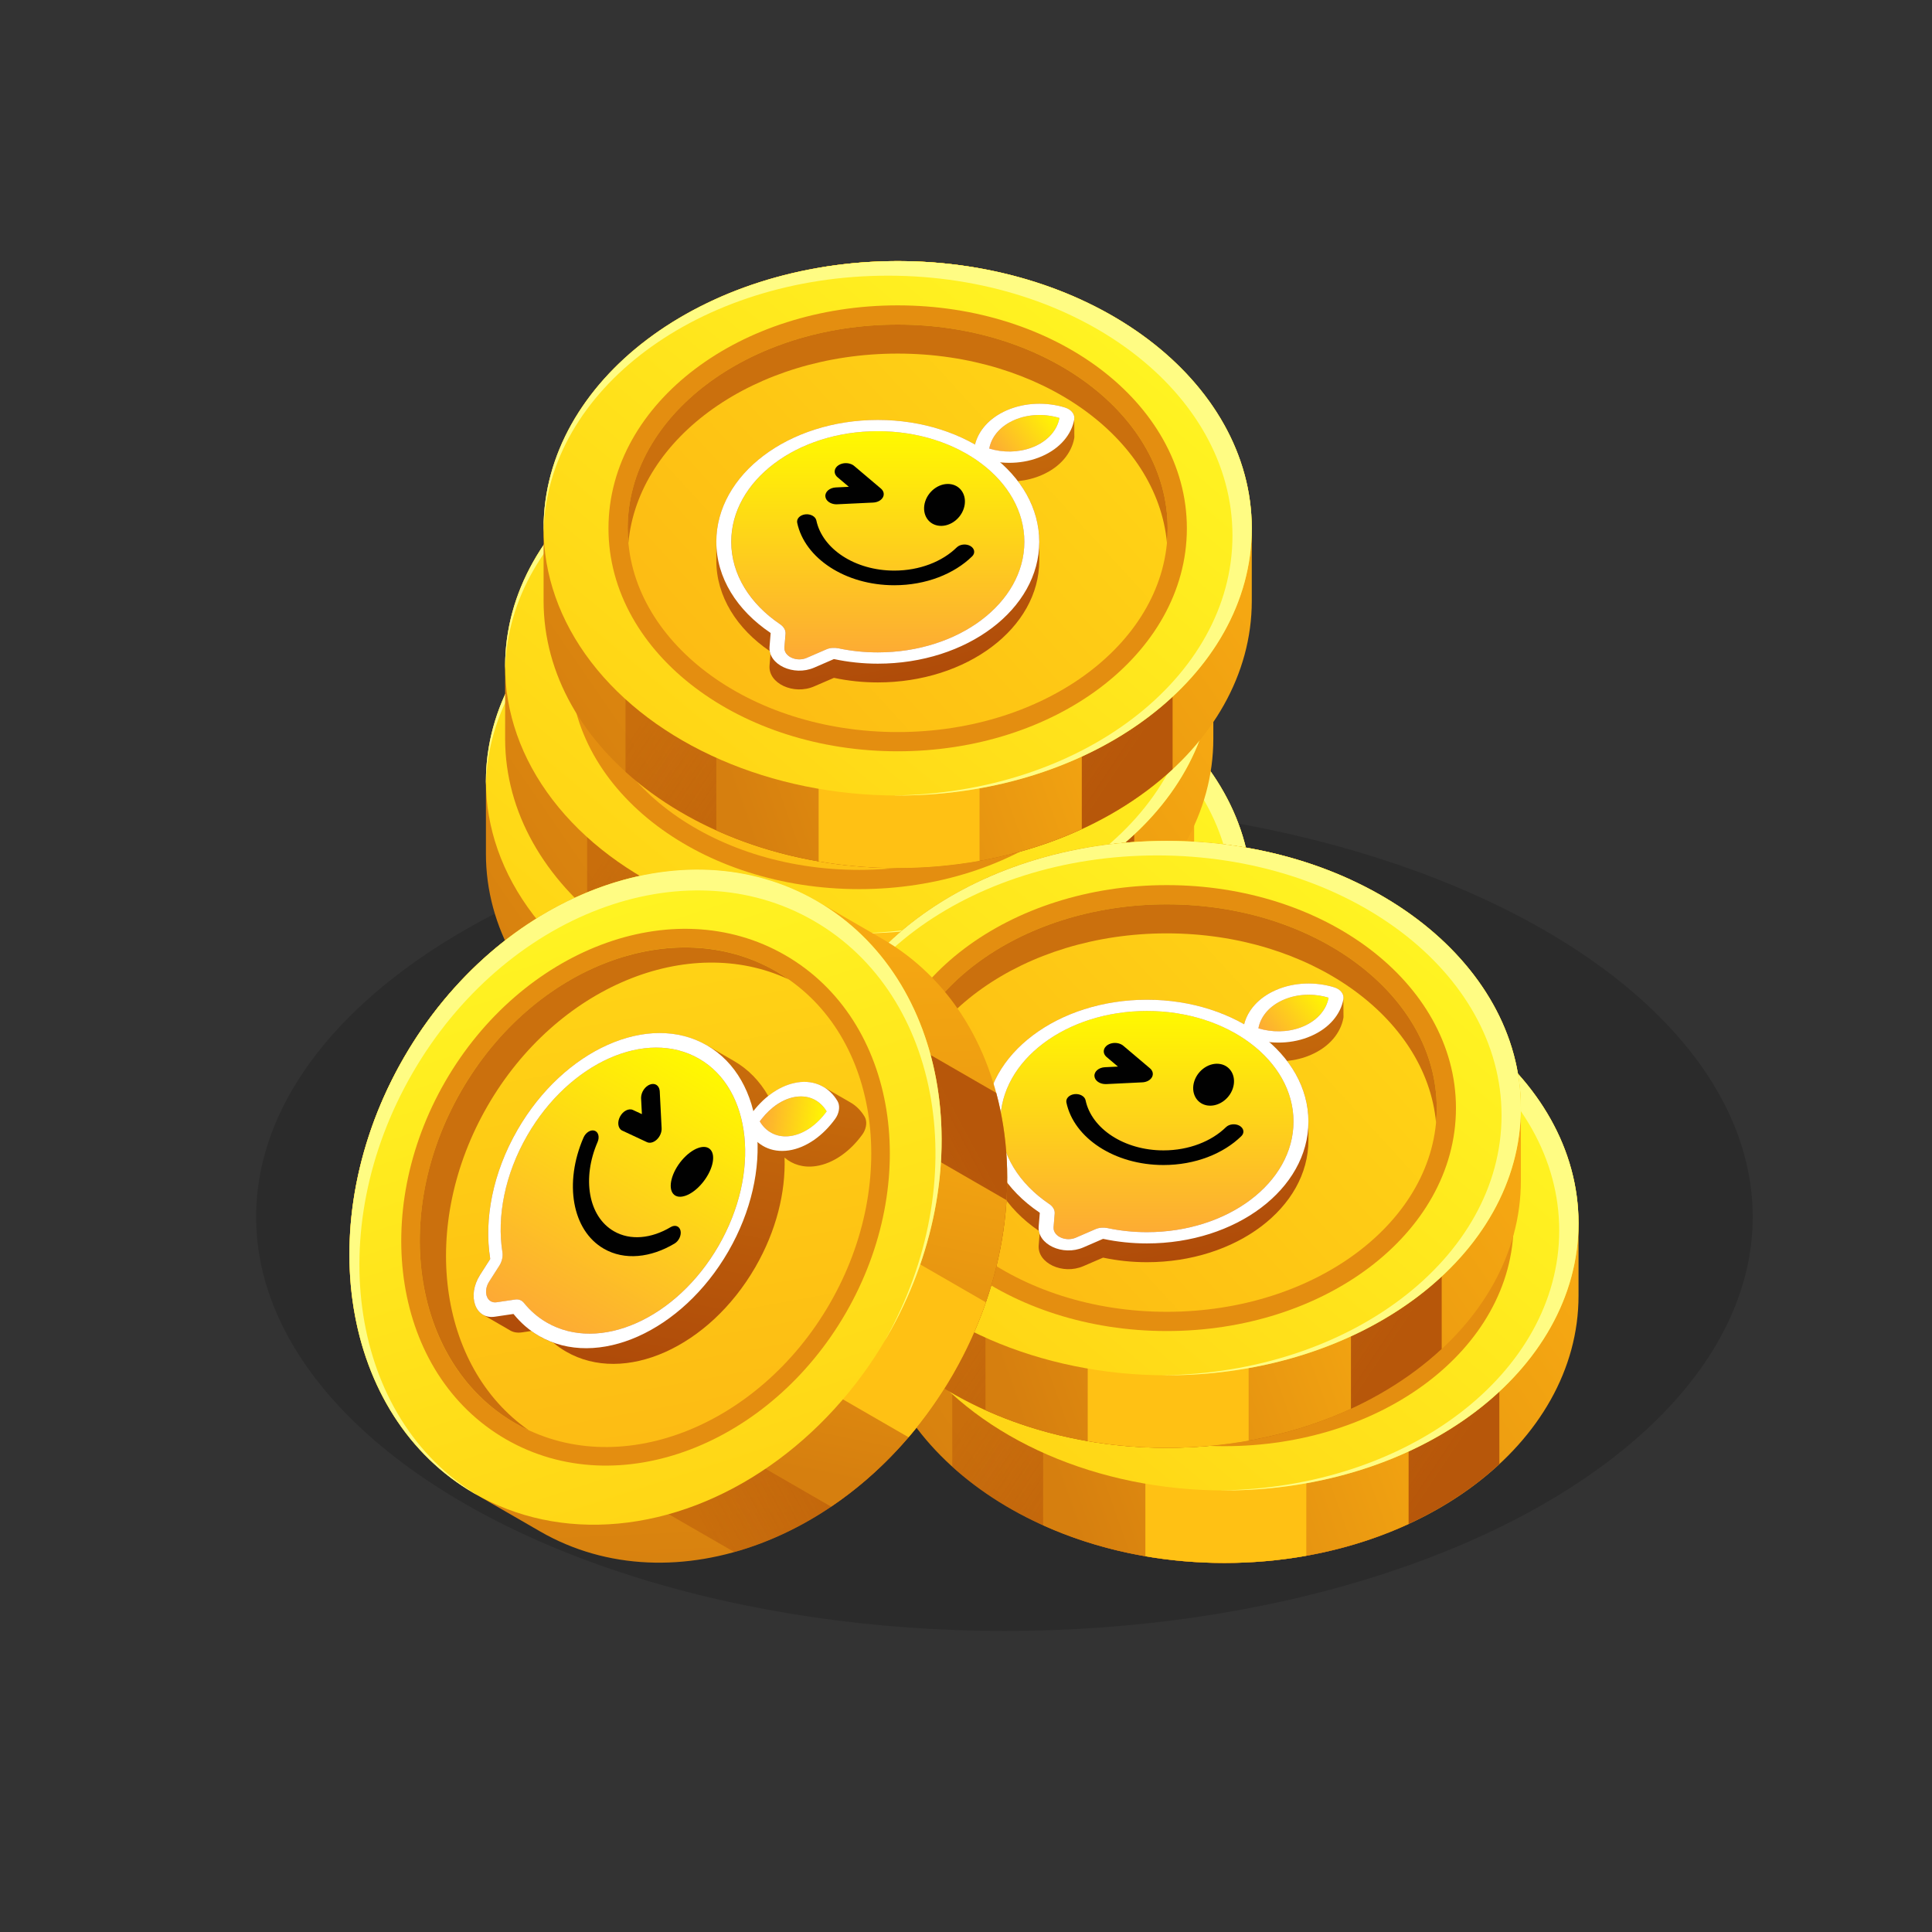 <svg width="64" height="64" viewBox="0 0 64 64" fill="none" xmlns="http://www.w3.org/2000/svg">
<rect x="0" y="0" width="64" height="64" fill="#333333" stroke="none"/>
<ellipse opacity="0.15" cx="33.273" cy="40.311" rx="24.789" ry="13.717" fill="black"/>
<path d="M18.007 29.696L18.007 32.099C18.007 36.987 23.259 40.95 29.737 40.95C36.215 40.95 41.467 36.987 41.467 32.099L41.467 29.696C41.467 24.807 36.215 20.844 29.737 20.844C23.259 20.844 18.007 24.807 18.007 29.696Z" fill="url(#paint0_linear_188_13848)"/>
<path d="M38.846 37.676C36.695 39.674 33.413 40.951 29.737 40.951C26.113 40.951 22.874 39.71 20.723 37.762L20.723 24.032C22.874 22.084 26.113 20.844 29.737 20.844C33.413 20.844 36.695 22.121 38.846 24.119L38.846 37.676Z" fill="url(#paint1_linear_188_13848)"/>
<path d="M35.836 39.66C34.058 40.479 31.97 40.951 29.735 40.951C27.54 40.951 25.486 40.495 23.729 39.703L23.729 22.092C25.486 21.3 27.54 20.844 29.735 20.844C31.97 20.844 34.058 21.316 35.836 22.134L35.836 39.66Z" fill="url(#paint2_linear_188_13848)"/>
<path d="M32.451 40.712C31.58 40.867 30.672 40.951 29.738 40.951C28.838 40.951 27.962 40.874 27.12 40.729L27.12 21.066C27.962 20.921 28.838 20.844 29.738 20.844C30.672 20.844 31.58 20.927 32.451 21.083L32.451 40.712Z" fill="url(#paint3_linear_188_13848)"/>
<ellipse cx="29.737" cy="29.696" rx="8.852" ry="11.73" transform="rotate(90 29.737 29.696)" fill="url(#paint4_linear_188_13848)"/>
<path d="M41.467 29.696C41.467 34.585 36.215 38.548 29.736 38.548C29.686 38.548 29.637 38.547 29.587 38.547C35.81 38.478 40.827 34.65 40.827 29.937C40.827 25.182 35.718 21.327 29.417 21.327C23.168 21.327 18.094 25.117 18.009 29.818C18.008 29.777 18.006 29.737 18.006 29.696C18.007 24.807 23.258 20.844 29.736 20.844C36.215 20.844 41.467 24.807 41.467 29.696Z" fill="#FFFC83"/>
<path d="M38.998 29.696C38.998 31.681 37.931 33.456 36.252 34.722C34.573 35.989 32.269 36.763 29.736 36.763C27.204 36.763 24.899 35.989 23.221 34.722C21.542 33.456 20.475 31.681 20.475 29.696C20.475 27.711 21.542 25.937 23.221 24.67C24.899 23.403 27.204 22.629 29.736 22.629C32.269 22.629 34.573 23.403 36.252 24.67C37.931 25.937 38.998 27.711 38.998 29.696Z" fill="url(#paint5_linear_188_13848)" stroke="#E48E10" stroke-width="0.637"/>
<path d="M38.68 29.696C38.68 29.857 38.672 30.018 38.657 30.176C38.331 26.673 34.461 23.908 29.736 23.908C25.011 23.908 21.143 26.673 20.816 30.176C20.801 30.018 20.793 29.857 20.793 29.696C20.793 25.969 24.797 22.947 29.736 22.947C34.675 22.947 38.68 25.968 38.68 29.696Z" fill="#CB700D"/>
<path fill-rule="evenodd" clip-rule="evenodd" d="M25.523 33.86C25.512 33.829 25.503 33.796 25.498 33.763L25.513 33.774C25.521 33.779 25.527 33.787 25.529 33.79L25.523 33.86ZM35.589 26.062C35.59 26.048 35.59 26.034 35.589 26.02V26.062Z" fill="url(#paint6_linear_188_13848)"/>
<path fill-rule="evenodd" clip-rule="evenodd" d="M35.589 26.062C35.588 26.073 35.587 26.083 35.585 26.093L35.589 26.062Z" fill="url(#paint7_linear_188_13848)"/>
<path fill-rule="evenodd" clip-rule="evenodd" d="M25.498 33.763L25.513 33.774C25.521 33.779 25.527 33.787 25.529 33.79L25.523 33.86L25.492 34.239C25.442 34.832 26.288 35.229 26.971 34.932L27.622 34.651C27.627 34.651 27.634 34.651 27.642 34.653C28.099 34.749 28.58 34.801 29.078 34.801C32.032 34.801 34.427 32.994 34.427 30.764V30.143C34.427 29.411 34.169 28.725 33.718 28.134C33.991 28.107 34.261 28.041 34.515 27.93C35.126 27.664 35.494 27.206 35.585 26.714C35.59 26.69 35.591 26.666 35.589 26.642L35.585 26.093L35.589 26.062V26.02C35.58 25.899 35.492 25.788 35.355 25.724L35.281 25.695C34.672 25.508 33.961 25.521 33.35 25.787L33.238 25.839C32.727 26.094 32.406 26.49 32.298 26.919C31.402 26.409 30.287 26.106 29.078 26.106C26.124 26.106 23.729 27.913 23.729 30.143V30.764C23.729 31.955 24.413 33.025 25.498 33.763Z" fill="url(#paint8_linear_188_13848)"/>
<path d="M29.079 26.479C31.761 26.479 33.934 28.119 33.934 30.142C33.934 32.166 31.761 33.806 29.079 33.806C28.628 33.806 28.191 33.759 27.776 33.671C27.641 33.643 27.496 33.653 27.374 33.706L26.727 33.987C26.385 34.135 25.962 33.937 25.987 33.64L26.024 33.191C26.034 33.07 25.964 32.954 25.845 32.873C24.851 32.203 24.225 31.228 24.225 30.142C24.225 28.119 26.398 26.479 29.079 26.479Z" fill="url(#paint9_linear_188_13848)"/>
<path d="M33.933 30.143C33.933 28.119 31.759 26.479 29.078 26.479C26.397 26.479 24.223 28.119 24.223 30.143C24.223 31.228 24.849 32.203 25.843 32.874C25.962 32.955 26.032 33.071 26.022 33.191L25.985 33.64L25.986 33.695C26.013 33.961 26.405 34.126 26.725 33.987L27.373 33.706C27.494 33.653 27.64 33.643 27.775 33.672C28.19 33.759 28.626 33.806 29.078 33.806C31.759 33.806 33.933 32.166 33.933 30.143ZM34.427 30.143C34.427 32.372 32.032 34.179 29.078 34.179C28.58 34.179 28.099 34.127 27.642 34.031C27.634 34.029 27.627 34.029 27.622 34.029C27.619 34.03 27.618 34.03 27.619 34.03L26.971 34.311C26.288 34.607 25.442 34.211 25.492 33.617L25.529 33.169C25.529 33.169 25.529 33.169 25.527 33.166C25.526 33.163 25.521 33.157 25.513 33.152C24.419 32.413 23.729 31.339 23.729 30.143C23.729 27.913 26.123 26.106 29.078 26.106C32.032 26.106 34.427 27.913 34.427 30.143Z" fill="white"/>
<path d="M35.096 26.041C35.025 26.428 34.737 26.781 34.269 26.985C33.8 27.189 33.251 27.201 32.771 27.054C32.843 26.667 33.13 26.314 33.599 26.11C34.067 25.906 34.616 25.894 35.096 26.041Z" fill="url(#paint10_linear_188_13848)"/>
<path d="M34.27 26.986C34.738 26.781 35.026 26.428 35.097 26.041C34.617 25.894 34.068 25.906 33.6 26.11C33.161 26.301 32.88 26.623 32.788 26.982L32.772 27.054C33.222 27.192 33.732 27.19 34.18 27.021L34.27 26.986ZM34.517 27.309C33.906 27.575 33.196 27.587 32.586 27.4C32.376 27.336 32.251 27.172 32.282 27.003C32.367 26.542 32.696 26.11 33.241 25.839L33.352 25.787C33.963 25.521 34.673 25.509 35.283 25.695L35.357 25.724C35.522 25.8 35.614 25.944 35.587 26.093C35.497 26.584 35.128 27.043 34.517 27.309Z" fill="white"/>
<path d="M27.773 27.609C27.916 27.512 28.131 27.515 28.27 27.611L28.297 27.631L29.18 28.378C29.275 28.459 29.301 28.572 29.247 28.671C29.193 28.77 29.069 28.837 28.927 28.844L27.734 28.901L27.696 28.901C27.508 28.896 27.353 28.784 27.341 28.64C27.328 28.486 27.483 28.352 27.687 28.343L28.119 28.322L27.743 28.004L27.719 27.982C27.609 27.867 27.63 27.705 27.773 27.609Z" fill="#010101"/>
<path d="M31.928 29.041C31.804 29.419 31.417 29.672 31.065 29.606C30.713 29.54 30.528 29.18 30.652 28.802C30.776 28.424 31.163 28.171 31.515 28.237C31.867 28.303 32.052 28.663 31.928 29.041Z" fill="#010101"/>
<path d="M26.677 29.235C26.853 29.214 27.017 29.304 27.045 29.437C27.242 30.378 28.323 31.098 29.626 31.098C30.469 31.098 31.219 30.796 31.697 30.328L31.952 30.476L32.207 30.624C31.612 31.207 30.677 31.582 29.626 31.583C28.002 31.583 26.657 30.686 26.41 29.512C26.383 29.38 26.502 29.256 26.677 29.235ZM31.697 30.328C31.806 30.222 32.008 30.202 32.148 30.284C32.289 30.366 32.315 30.518 32.207 30.624L31.697 30.328Z" fill="#010101"/>
<path d="M16.097 25.882L16.097 28.285C16.097 33.173 21.348 37.136 27.827 37.136C34.305 37.136 39.557 33.173 39.557 28.285L39.557 25.882C39.557 20.993 34.305 17.03 27.827 17.03C21.348 17.03 16.097 20.993 16.097 25.882Z" fill="url(#paint11_linear_188_13848)"/>
<path d="M36.935 33.862C34.785 35.86 31.503 37.137 27.826 37.137C24.203 37.137 20.964 35.896 18.813 33.948L18.813 20.218C20.964 18.27 24.203 17.03 27.826 17.03C31.503 17.03 34.785 18.307 36.935 20.305L36.935 33.862Z" fill="url(#paint12_linear_188_13848)"/>
<path d="M33.926 35.846C32.148 36.665 30.059 37.137 27.825 37.137C25.63 37.137 23.576 36.681 21.819 35.889L21.819 18.278C23.576 17.486 25.63 17.03 27.825 17.03C30.059 17.03 32.148 17.502 33.926 18.32L33.926 35.846Z" fill="url(#paint13_linear_188_13848)"/>
<path d="M30.541 36.898C29.67 37.053 28.762 37.137 27.828 37.137C26.928 37.137 26.052 37.06 25.21 36.915L25.21 17.252C26.052 17.107 26.928 17.03 27.828 17.03C28.762 17.03 29.67 17.113 30.541 17.269L30.541 36.898Z" fill="url(#paint14_linear_188_13848)"/>
<ellipse cx="27.827" cy="25.882" rx="8.852" ry="11.73" transform="rotate(90 27.827 25.882)" fill="url(#paint15_linear_188_13848)"/>
<path d="M39.557 25.882C39.557 30.771 34.304 34.734 27.826 34.734C27.776 34.734 27.727 34.733 27.677 34.733C33.9 34.664 38.917 30.836 38.917 26.123C38.917 21.368 33.808 17.513 27.507 17.513C21.258 17.513 16.183 21.303 16.099 26.004C16.098 25.963 16.096 25.923 16.096 25.882C16.096 20.993 21.348 17.03 27.826 17.03C34.304 17.03 39.557 20.993 39.557 25.882Z" fill="#FFFC83"/>
<path d="M37.088 25.883C37.088 27.868 36.021 29.642 34.342 30.909C32.663 32.176 30.358 32.95 27.826 32.95C25.294 32.95 22.989 32.176 21.311 30.909C19.632 29.642 18.564 27.868 18.564 25.883C18.564 23.897 19.632 22.123 21.311 20.856C22.989 19.59 25.294 18.815 27.826 18.815C30.358 18.815 32.663 19.59 34.342 20.856C36.021 22.123 37.088 23.897 37.088 25.883Z" fill="url(#paint16_linear_188_13848)" stroke="#E48E10" stroke-width="0.637"/>
<path d="M36.77 25.882C36.77 26.044 36.762 26.204 36.747 26.363C36.421 22.86 32.551 20.095 27.826 20.095C23.101 20.095 19.233 22.86 18.906 26.363C18.891 26.204 18.883 26.044 18.883 25.882C18.883 22.155 22.887 19.134 27.826 19.134C32.765 19.134 36.769 22.155 36.77 25.882Z" fill="#CB700D"/>
<path fill-rule="evenodd" clip-rule="evenodd" d="M23.613 30.046C23.602 30.015 23.593 29.982 23.588 29.949L23.603 29.96C23.611 29.965 23.617 29.973 23.619 29.976L23.613 30.046ZM33.679 22.249C33.68 22.234 33.68 22.22 33.679 22.206V22.249Z" fill="url(#paint17_linear_188_13848)"/>
<path fill-rule="evenodd" clip-rule="evenodd" d="M33.679 22.249C33.678 22.259 33.677 22.269 33.675 22.279L33.679 22.249Z" fill="url(#paint18_linear_188_13848)"/>
<path fill-rule="evenodd" clip-rule="evenodd" d="M23.588 29.949L23.603 29.96C23.611 29.965 23.617 29.973 23.619 29.976L23.613 30.046L23.581 30.425C23.532 31.018 24.378 31.415 25.061 31.119L25.712 30.837C25.716 30.837 25.723 30.837 25.732 30.839C26.189 30.935 26.67 30.987 27.168 30.987C30.122 30.987 32.517 29.18 32.517 26.95V26.329C32.517 25.597 32.259 24.911 31.808 24.32C32.081 24.293 32.351 24.227 32.605 24.116C33.216 23.85 33.584 23.392 33.675 22.9C33.679 22.876 33.681 22.852 33.679 22.828L33.675 22.279L33.679 22.249V22.206C33.669 22.085 33.582 21.974 33.445 21.91L33.371 21.881C32.761 21.694 32.051 21.707 31.44 21.973L31.328 22.025C30.817 22.28 30.495 22.676 30.388 23.105C29.492 22.595 28.377 22.292 27.168 22.292C24.213 22.292 21.818 24.099 21.818 26.329V26.95C21.818 28.141 22.502 29.211 23.588 29.949Z" fill="url(#paint19_linear_188_13848)"/>
<path d="M27.169 22.665C29.851 22.665 32.024 24.305 32.024 26.329C32.024 28.352 29.851 29.992 27.169 29.992C26.718 29.992 26.281 29.945 25.866 29.858C25.731 29.829 25.586 29.84 25.464 29.892L24.817 30.173C24.475 30.322 24.052 30.123 24.077 29.826L24.114 29.378C24.124 29.257 24.054 29.141 23.934 29.06C22.941 28.389 22.314 27.414 22.314 26.329C22.314 24.305 24.488 22.665 27.169 22.665Z" fill="url(#paint20_linear_188_13848)"/>
<path d="M32.023 26.329C32.023 24.305 29.849 22.665 27.168 22.665C24.486 22.665 22.313 24.305 22.313 26.329C22.313 27.414 22.939 28.389 23.933 29.06C24.052 29.141 24.122 29.257 24.112 29.378L24.075 29.826L24.076 29.881C24.103 30.147 24.495 30.312 24.815 30.173L25.463 29.892C25.584 29.839 25.73 29.829 25.865 29.858C26.279 29.945 26.716 29.992 27.168 29.992C29.849 29.992 32.023 28.352 32.023 26.329ZM32.517 26.329C32.517 28.558 30.122 30.366 27.168 30.366C26.67 30.366 26.189 30.313 25.732 30.217C25.723 30.215 25.716 30.215 25.712 30.215C25.709 30.216 25.708 30.216 25.709 30.216L25.061 30.497C24.378 30.793 23.532 30.396 23.581 29.803L23.619 29.355C23.619 29.356 23.619 29.355 23.617 29.352C23.615 29.349 23.611 29.343 23.603 29.338C22.509 28.599 21.818 27.525 21.818 26.329C21.818 24.099 24.213 22.292 27.168 22.292C30.122 22.292 32.517 24.099 32.517 26.329Z" fill="white"/>
<path d="M33.186 22.227C33.115 22.614 32.827 22.967 32.358 23.171C31.89 23.375 31.341 23.387 30.861 23.24C30.933 22.853 31.22 22.5 31.689 22.296C32.157 22.092 32.706 22.08 33.186 22.227Z" fill="url(#paint21_linear_188_13848)"/>
<path d="M32.359 23.172C32.828 22.968 33.116 22.614 33.187 22.227C32.707 22.08 32.158 22.092 31.689 22.296C31.25 22.488 30.97 22.809 30.878 23.168L30.861 23.24C31.312 23.378 31.822 23.376 32.27 23.207L32.359 23.172ZM32.607 23.495C31.995 23.761 31.286 23.773 30.676 23.586C30.466 23.522 30.341 23.358 30.372 23.189C30.457 22.728 30.786 22.297 31.331 22.025L31.442 21.973C32.053 21.707 32.763 21.695 33.373 21.881L33.447 21.91C33.611 21.986 33.704 22.13 33.677 22.279C33.586 22.77 33.218 23.229 32.607 23.495Z" fill="white"/>
<path d="M25.863 23.794C26.006 23.698 26.221 23.701 26.36 23.797L26.387 23.817L27.27 24.564C27.364 24.644 27.39 24.758 27.337 24.857C27.283 24.956 27.159 25.023 27.017 25.029L25.824 25.087L25.786 25.087C25.598 25.082 25.443 24.97 25.43 24.825C25.418 24.671 25.572 24.538 25.777 24.528L26.209 24.507L25.833 24.189L25.809 24.167C25.699 24.052 25.72 23.891 25.863 23.794Z" fill="#010101"/>
<path d="M30.018 25.227C29.894 25.605 29.507 25.858 29.155 25.792C28.802 25.726 28.618 25.366 28.742 24.988C28.866 24.61 29.252 24.357 29.605 24.423C29.957 24.489 30.142 24.849 30.018 25.227Z" fill="#010101"/>
<path d="M24.767 25.421C24.942 25.4 25.107 25.49 25.135 25.622C25.332 26.564 26.413 27.283 27.716 27.283C28.559 27.283 29.309 26.982 29.787 26.513L30.042 26.662L30.297 26.81C29.702 27.392 28.767 27.768 27.716 27.768C26.092 27.768 24.746 26.871 24.5 25.698C24.472 25.566 24.592 25.442 24.767 25.421ZM29.787 26.513C29.896 26.407 30.098 26.387 30.238 26.469C30.379 26.551 30.405 26.703 30.297 26.81L29.787 26.513Z" fill="#010101"/>
<path d="M16.733 22.067L16.733 24.47C16.733 29.359 21.985 33.322 28.463 33.322C34.942 33.322 40.193 29.359 40.193 24.47L40.193 22.067C40.193 17.179 34.942 13.216 28.463 13.216C21.985 13.216 16.733 17.179 16.733 22.067Z" fill="url(#paint22_linear_188_13848)"/>
<path d="M37.572 30.047C35.422 32.045 32.14 33.322 28.463 33.322C24.84 33.322 21.601 32.082 19.449 30.134L19.449 16.403C21.601 14.456 24.84 13.216 28.463 13.216C32.14 13.216 35.422 14.492 37.572 16.49L37.572 30.047Z" fill="url(#paint23_linear_188_13848)"/>
<path d="M34.565 32.032C32.787 32.85 30.698 33.322 28.464 33.322C26.268 33.322 24.214 32.866 22.457 32.074L22.457 14.463C24.214 13.671 26.268 13.216 28.464 13.216C30.698 13.216 32.787 13.687 34.565 14.505L34.565 32.032Z" fill="url(#paint24_linear_188_13848)"/>
<path d="M31.176 33.083C30.305 33.239 29.397 33.322 28.463 33.322C27.563 33.322 26.687 33.245 25.845 33.1L25.845 13.437C26.687 13.292 27.563 13.216 28.463 13.216C29.397 13.216 30.305 13.298 31.176 13.454L31.176 33.083Z" fill="url(#paint25_linear_188_13848)"/>
<ellipse cx="28.463" cy="22.067" rx="8.852" ry="11.73" transform="rotate(90 28.463 22.067)" fill="url(#paint26_linear_188_13848)"/>
<path d="M40.193 22.067C40.193 26.956 34.941 30.92 28.463 30.92C28.413 30.92 28.363 30.918 28.314 30.918C34.537 30.849 39.553 27.021 39.554 22.309C39.553 17.553 34.445 13.698 28.143 13.698C21.894 13.698 16.82 17.489 16.736 22.189C16.735 22.149 16.733 22.108 16.733 22.067C16.733 17.179 21.985 13.216 28.463 13.216C34.941 13.216 40.193 17.179 40.193 22.067Z" fill="#FFFC83"/>
<path d="M37.725 22.068C37.725 24.053 36.657 25.827 34.978 27.094C33.3 28.361 30.995 29.135 28.463 29.135C25.931 29.135 23.626 28.361 21.947 27.094C20.269 25.827 19.201 24.053 19.201 22.068C19.201 20.082 20.269 18.308 21.947 17.041C23.626 15.775 25.931 15.001 28.463 15.001C30.995 15.001 33.3 15.775 34.978 17.041C36.657 18.308 37.725 20.082 37.725 22.068Z" fill="url(#paint27_linear_188_13848)" stroke="#E48E10" stroke-width="0.637"/>
<path d="M37.406 22.068C37.406 22.229 37.399 22.389 37.384 22.548C37.057 19.045 33.188 16.28 28.463 16.28C23.738 16.28 19.869 19.045 19.543 22.548C19.528 22.389 19.52 22.229 19.52 22.068C19.52 18.34 23.523 15.319 28.463 15.319C33.402 15.319 37.406 18.34 37.406 22.068Z" fill="#CB700D"/>
<path fill-rule="evenodd" clip-rule="evenodd" d="M24.252 26.232C24.241 26.201 24.232 26.169 24.226 26.135L24.242 26.146C24.25 26.151 24.256 26.159 24.257 26.163L24.252 26.232ZM34.317 18.435C34.319 18.421 34.319 18.406 34.317 18.392V18.435Z" fill="url(#paint28_linear_188_13848)"/>
<path fill-rule="evenodd" clip-rule="evenodd" d="M34.317 18.435C34.317 18.445 34.315 18.455 34.313 18.465L34.317 18.435Z" fill="url(#paint29_linear_188_13848)"/>
<path fill-rule="evenodd" clip-rule="evenodd" d="M24.226 26.135L24.242 26.146C24.25 26.151 24.256 26.159 24.257 26.163L24.252 26.232L24.22 26.611C24.171 27.204 25.017 27.601 25.7 27.305L26.351 27.023C26.355 27.023 26.362 27.023 26.371 27.025C26.828 27.121 27.309 27.174 27.806 27.174C30.761 27.174 33.156 25.366 33.156 23.137V22.515C33.156 21.783 32.898 21.098 32.446 20.506C32.719 20.48 32.99 20.413 33.243 20.303C33.854 20.037 34.223 19.578 34.313 19.087C34.318 19.062 34.319 19.038 34.317 19.014L34.313 18.465L34.317 18.435V18.392C34.308 18.271 34.221 18.16 34.084 18.096L34.01 18.067C33.4 17.881 32.69 17.893 32.079 18.159L31.967 18.211C31.456 18.466 31.134 18.863 31.027 19.292C30.131 18.781 29.016 18.478 27.806 18.478C24.852 18.478 22.457 20.285 22.457 22.515V23.137C22.457 24.327 23.141 25.397 24.226 26.135Z" fill="url(#paint30_linear_188_13848)"/>
<path d="M27.806 18.851C30.487 18.851 32.661 20.491 32.661 22.515C32.661 24.538 30.487 26.178 27.806 26.178C27.355 26.178 26.918 26.131 26.503 26.044C26.368 26.015 26.223 26.026 26.101 26.078L25.453 26.359C25.112 26.508 24.689 26.309 24.713 26.012L24.75 25.564C24.761 25.443 24.691 25.327 24.571 25.246C23.577 24.575 22.951 23.6 22.951 22.515C22.951 20.491 25.125 18.851 27.806 18.851Z" fill="url(#paint31_linear_188_13848)"/>
<path d="M32.661 22.515C32.661 20.491 30.488 18.851 27.806 18.851C25.125 18.851 22.952 20.491 22.952 22.515C22.952 23.6 23.577 24.575 24.571 25.246C24.691 25.327 24.761 25.443 24.751 25.564L24.714 26.012L24.714 26.067C24.742 26.333 25.133 26.498 25.454 26.359L26.101 26.078C26.223 26.026 26.368 26.015 26.503 26.044C26.918 26.131 27.355 26.179 27.806 26.179C30.488 26.179 32.661 24.538 32.661 22.515ZM33.156 22.515C33.156 24.744 30.761 26.552 27.806 26.552C27.309 26.552 26.828 26.5 26.371 26.404C26.362 26.402 26.355 26.401 26.351 26.402C26.347 26.402 26.346 26.402 26.348 26.402L25.7 26.683C25.017 26.979 24.171 26.583 24.22 25.989L24.257 25.541C24.257 25.542 24.258 25.541 24.256 25.538C24.254 25.535 24.25 25.529 24.242 25.524C23.148 24.786 22.457 23.711 22.457 22.515C22.457 20.285 24.852 18.478 27.806 18.478C30.761 18.478 33.156 20.285 33.156 22.515Z" fill="white"/>
<path d="M33.823 18.413C33.752 18.8 33.464 19.154 32.995 19.358C32.527 19.562 31.978 19.573 31.498 19.426C31.569 19.039 31.857 18.686 32.325 18.482C32.794 18.278 33.343 18.266 33.823 18.413Z" fill="url(#paint32_linear_188_13848)"/>
<path d="M32.994 19.358C33.463 19.154 33.75 18.801 33.822 18.413C33.342 18.266 32.793 18.278 32.324 18.482C31.885 18.674 31.605 18.996 31.512 19.354L31.496 19.426C31.946 19.564 32.457 19.563 32.905 19.394L32.994 19.358ZM33.241 19.681C32.63 19.947 31.92 19.959 31.311 19.772C31.101 19.708 30.976 19.544 31.007 19.375C31.092 18.914 31.421 18.483 31.965 18.211L32.077 18.159C32.688 17.893 33.398 17.881 34.008 18.067L34.082 18.096C34.246 18.173 34.339 18.317 34.312 18.465C34.221 18.957 33.852 19.415 33.241 19.681Z" fill="white"/>
<path d="M26.499 19.981C26.643 19.884 26.858 19.887 26.996 19.983L27.023 20.003L27.907 20.75C28.001 20.83 28.027 20.944 27.973 21.043C27.919 21.142 27.795 21.209 27.654 21.216L26.461 21.273L26.423 21.273C26.235 21.268 26.079 21.156 26.067 21.012C26.054 20.857 26.209 20.724 26.413 20.714L26.846 20.694L26.47 20.376L26.446 20.354C26.335 20.239 26.356 20.077 26.499 19.981Z" fill="#010101"/>
<path d="M30.655 21.413C30.53 21.791 30.144 22.044 29.792 21.978C29.439 21.912 29.254 21.552 29.378 21.174C29.503 20.796 29.889 20.544 30.241 20.609C30.594 20.675 30.779 21.035 30.655 21.413Z" fill="#010101"/>
<path d="M25.406 21.607C25.581 21.586 25.746 21.676 25.773 21.809C25.971 22.75 27.052 23.469 28.355 23.469C29.198 23.469 29.948 23.168 30.426 22.7L30.68 22.848L30.935 22.996C30.341 23.578 29.406 23.954 28.355 23.954C26.731 23.954 25.385 23.058 25.139 21.884C25.111 21.752 25.23 21.628 25.406 21.607ZM30.426 22.7C30.534 22.594 30.736 22.574 30.877 22.655C31.018 22.737 31.044 22.89 30.935 22.996L30.426 22.7Z" fill="#010101"/>
<path d="M18.007 17.501L18.007 19.904C18.007 24.792 23.259 28.755 29.737 28.755C36.215 28.755 41.467 24.792 41.467 19.904L41.467 17.501C41.467 12.612 36.215 8.649 29.737 8.649C23.259 8.649 18.007 12.612 18.007 17.501Z" fill="url(#paint33_linear_188_13848)"/>
<path d="M38.844 25.48C36.693 27.479 33.412 28.756 29.735 28.756C26.111 28.756 22.872 27.515 20.721 25.567L20.721 11.837C22.872 9.889 26.112 8.649 29.735 8.649C33.411 8.649 36.693 9.926 38.844 11.924L38.844 25.48Z" fill="url(#paint34_linear_188_13848)"/>
<path d="M35.836 27.465C34.058 28.284 31.97 28.756 29.735 28.756C27.54 28.756 25.486 28.3 23.729 27.508L23.729 9.897C25.486 9.105 27.54 8.649 29.735 8.649C31.97 8.649 34.058 9.121 35.836 9.939L35.836 27.465Z" fill="url(#paint35_linear_188_13848)"/>
<path d="M32.449 28.517C31.578 28.672 30.67 28.756 29.736 28.756C28.836 28.756 27.96 28.679 27.118 28.534L27.118 8.871C27.96 8.726 28.836 8.649 29.736 8.649C30.67 8.649 31.578 8.732 32.449 8.888L32.449 28.517Z" fill="url(#paint36_linear_188_13848)"/>
<ellipse cx="29.737" cy="17.501" rx="8.852" ry="11.73" transform="rotate(90 29.737 17.501)" fill="url(#paint37_linear_188_13848)"/>
<path d="M41.467 17.501C41.467 22.39 36.215 26.353 29.736 26.353C29.686 26.353 29.637 26.352 29.587 26.351C35.81 26.283 40.827 22.455 40.827 17.742C40.827 12.987 35.718 9.132 29.417 9.132C23.168 9.132 18.094 12.922 18.009 17.623C18.008 17.582 18.006 17.542 18.006 17.501C18.007 12.612 23.258 8.649 29.736 8.649C36.215 8.649 41.467 12.612 41.467 17.501Z" fill="#FFFC83"/>
<path d="M38.998 17.502C38.998 19.487 37.931 21.261 36.252 22.528C34.573 23.794 32.269 24.569 29.736 24.569C27.204 24.569 24.899 23.795 23.221 22.528C21.542 21.261 20.475 19.487 20.475 17.502C20.475 15.516 21.542 13.742 23.221 12.475C24.899 11.208 27.204 10.434 29.736 10.434C32.269 10.434 34.573 11.208 36.252 12.475C37.931 13.742 38.998 15.516 38.998 17.502Z" fill="url(#paint38_linear_188_13848)" stroke="#E48E10" stroke-width="0.637"/>
<path d="M38.68 17.501C38.68 17.663 38.672 17.823 38.657 17.982C38.331 14.479 34.461 11.713 29.736 11.713C25.011 11.713 21.143 14.479 20.816 17.982C20.801 17.823 20.793 17.663 20.793 17.501C20.793 13.774 24.797 10.752 29.736 10.752C34.675 10.752 38.68 13.774 38.68 17.501Z" fill="#CB700D"/>
<path fill-rule="evenodd" clip-rule="evenodd" d="M25.523 21.665C25.512 21.634 25.503 21.601 25.498 21.568L25.513 21.578C25.521 21.584 25.527 21.592 25.529 21.595L25.523 21.665ZM35.589 13.867C35.59 13.853 35.59 13.839 35.589 13.825V13.867Z" fill="url(#paint39_linear_188_13848)"/>
<path fill-rule="evenodd" clip-rule="evenodd" d="M35.589 13.867C35.588 13.877 35.587 13.887 35.585 13.898L35.589 13.867Z" fill="url(#paint40_linear_188_13848)"/>
<path fill-rule="evenodd" clip-rule="evenodd" d="M25.498 21.568L25.513 21.578C25.521 21.584 25.527 21.592 25.529 21.595L25.523 21.665L25.492 22.044C25.442 22.637 26.288 23.034 26.971 22.737L27.622 22.456C27.627 22.456 27.634 22.456 27.642 22.458C28.099 22.554 28.58 22.606 29.078 22.606C32.032 22.606 34.427 20.799 34.427 18.569V17.948C34.427 17.216 34.169 16.53 33.718 15.939C33.991 15.912 34.261 15.846 34.515 15.735C35.126 15.469 35.494 15.011 35.585 14.519C35.59 14.495 35.591 14.47 35.589 14.447L35.585 13.898L35.589 13.867V13.825C35.58 13.704 35.492 13.593 35.355 13.529L35.281 13.5C34.672 13.313 33.961 13.326 33.35 13.592L33.238 13.644C32.727 13.899 32.406 14.295 32.298 14.724C31.402 14.214 30.287 13.911 29.078 13.911C26.124 13.911 23.729 15.718 23.729 17.948V18.569C23.729 19.76 24.413 20.83 25.498 21.568Z" fill="url(#paint41_linear_188_13848)"/>
<path d="M29.079 14.284C31.761 14.284 33.934 15.924 33.934 17.948C33.934 19.971 31.761 21.611 29.079 21.611C28.628 21.611 28.191 21.564 27.776 21.477C27.641 21.448 27.496 21.459 27.374 21.511L26.727 21.792C26.385 21.94 25.962 21.742 25.987 21.445L26.024 20.997C26.034 20.876 25.964 20.76 25.845 20.679C24.851 20.008 24.225 19.033 24.225 17.948C24.225 15.924 26.398 14.284 29.079 14.284Z" fill="url(#paint42_linear_188_13848)"/>
<path d="M33.933 17.948C33.933 15.924 31.759 14.284 29.078 14.284C26.397 14.284 24.223 15.924 24.223 17.948C24.223 19.033 24.849 20.008 25.843 20.679C25.962 20.759 26.032 20.875 26.022 20.997L25.985 21.445L25.986 21.5C26.013 21.765 26.405 21.931 26.725 21.792L27.373 21.511C27.494 21.458 27.64 21.448 27.775 21.476C28.19 21.564 28.626 21.611 29.078 21.611C31.759 21.611 33.933 19.971 33.933 17.948ZM34.427 17.948C34.427 20.177 32.032 21.985 29.078 21.985C28.58 21.985 28.099 21.932 27.642 21.836C27.634 21.834 27.627 21.834 27.622 21.834C27.619 21.835 27.618 21.835 27.619 21.835L26.971 22.116C26.288 22.412 25.442 22.015 25.492 21.422L25.529 20.974C25.529 20.974 25.529 20.974 25.527 20.971C25.526 20.968 25.521 20.962 25.513 20.957C24.419 20.218 23.729 19.144 23.729 17.948C23.729 15.718 26.123 13.911 29.078 13.911C32.032 13.911 34.427 15.718 34.427 17.948Z" fill="white"/>
<path d="M35.095 13.846C35.023 14.233 34.735 14.586 34.267 14.79C33.798 14.994 33.249 15.006 32.769 14.859C32.841 14.472 33.129 14.119 33.597 13.915C34.066 13.711 34.614 13.699 35.095 13.846Z" fill="url(#paint43_linear_188_13848)"/>
<path d="M34.268 14.79C34.736 14.586 35.024 14.233 35.095 13.846C34.615 13.699 34.066 13.711 33.598 13.915C33.159 14.106 32.878 14.428 32.786 14.787L32.77 14.859C33.22 14.997 33.73 14.995 34.178 14.826L34.268 14.79ZM34.515 15.114C33.904 15.38 33.194 15.392 32.584 15.205C32.374 15.141 32.249 14.977 32.28 14.808C32.365 14.347 32.694 13.915 33.239 13.644L33.35 13.592C33.962 13.326 34.671 13.313 35.281 13.5L35.355 13.529C35.52 13.605 35.612 13.749 35.585 13.898C35.495 14.389 35.126 14.847 34.515 15.114Z" fill="white"/>
<path d="M27.773 15.413C27.916 15.317 28.131 15.319 28.27 15.415L28.297 15.436L29.18 16.183C29.275 16.263 29.301 16.376 29.247 16.475C29.193 16.574 29.069 16.641 28.927 16.648L27.734 16.705L27.696 16.706C27.508 16.7 27.353 16.589 27.341 16.444C27.328 16.29 27.483 16.157 27.687 16.147L28.119 16.126L27.743 15.808L27.719 15.786C27.609 15.671 27.63 15.509 27.773 15.413Z" fill="#010101"/>
<path d="M31.926 16.846C31.802 17.224 31.415 17.476 31.063 17.41C30.711 17.345 30.526 16.985 30.65 16.607C30.774 16.229 31.161 15.976 31.513 16.042C31.865 16.108 32.05 16.468 31.926 16.846Z" fill="#010101"/>
<path d="M26.675 17.039C26.851 17.018 27.015 17.109 27.043 17.241C27.241 18.182 28.321 18.902 29.624 18.902C30.467 18.902 31.217 18.601 31.695 18.132L31.95 18.28L32.205 18.428C31.61 19.011 30.675 19.387 29.624 19.387C28 19.387 26.655 18.49 26.408 17.317C26.381 17.184 26.5 17.06 26.675 17.039ZM31.695 18.132C31.804 18.026 32.006 18.006 32.147 18.088C32.287 18.17 32.313 18.322 32.205 18.428L31.695 18.132Z" fill="#010101"/>
<path d="M28.831 40.521L28.831 42.923C28.831 47.812 34.083 51.775 40.561 51.775C47.039 51.775 52.291 47.812 52.291 42.923L52.291 40.521C52.291 35.632 47.039 31.669 40.561 31.669C34.083 31.669 28.831 35.632 28.831 40.521Z" fill="url(#paint44_linear_188_13848)"/>
<path d="M49.668 48.5C47.517 50.498 44.236 51.775 40.559 51.775C36.936 51.775 33.697 50.535 31.545 48.587L31.545 34.857C33.697 32.909 36.936 31.669 40.559 31.669C44.236 31.669 47.517 32.946 49.668 34.943L49.668 48.5Z" fill="url(#paint45_linear_188_13848)"/>
<path d="M46.662 50.485C44.885 51.303 42.796 51.775 40.561 51.775C38.366 51.775 36.312 51.319 34.555 50.527L34.555 32.916C36.312 32.124 38.366 31.669 40.561 31.669C42.796 31.669 44.885 32.14 46.662 32.959L46.662 50.485Z" fill="url(#paint46_linear_188_13848)"/>
<path d="M43.273 51.536C42.403 51.692 41.494 51.775 40.561 51.775C39.66 51.775 38.784 51.698 37.942 51.553L37.942 31.89C38.784 31.745 39.661 31.669 40.561 31.669C41.494 31.669 42.403 31.752 43.273 31.907L43.273 51.536Z" fill="url(#paint47_linear_188_13848)"/>
<ellipse cx="40.561" cy="40.521" rx="8.852" ry="11.73" transform="rotate(90 40.561 40.521)" fill="url(#paint48_linear_188_13848)"/>
<path d="M52.291 40.52C52.291 45.409 47.039 49.373 40.561 49.373C40.511 49.373 40.461 49.371 40.411 49.371C46.635 49.302 51.651 45.474 51.651 40.762C51.651 36.006 46.543 32.151 40.241 32.151C33.992 32.151 28.918 35.942 28.833 40.642C28.832 40.602 28.831 40.561 28.831 40.52C28.831 35.632 34.082 31.669 40.561 31.669C47.039 31.669 52.291 35.632 52.291 40.52Z" fill="#FFFC83"/>
<path d="M49.822 40.52C49.822 42.506 48.755 44.28 47.076 45.547C45.398 46.814 43.093 47.588 40.56 47.588C38.028 47.588 35.724 46.814 34.045 45.547C32.366 44.28 31.299 42.506 31.299 40.52C31.299 38.535 32.366 36.761 34.045 35.494C35.724 34.227 38.028 33.453 40.56 33.453C43.093 33.453 45.398 34.227 47.076 35.494C48.755 36.761 49.822 38.535 49.822 40.52Z" fill="url(#paint49_linear_188_13848)" stroke="#E48E10" stroke-width="0.637"/>
<path d="M49.504 40.52C49.504 40.682 49.496 40.842 49.481 41.001C49.155 37.498 45.285 34.732 40.56 34.732C35.835 34.733 31.967 37.498 31.64 41.001C31.625 40.842 31.617 40.682 31.617 40.52C31.617 36.793 35.621 33.772 40.56 33.772C45.499 33.772 49.504 36.793 49.504 40.52Z" fill="#CB700D"/>
<path fill-rule="evenodd" clip-rule="evenodd" d="M36.349 44.684C36.338 44.653 36.33 44.62 36.324 44.587L36.34 44.598C36.347 44.603 36.353 44.611 36.355 44.614L36.349 44.684ZM46.415 36.887C46.416 36.872 46.416 36.858 46.415 36.844V36.887Z" fill="url(#paint50_linear_188_13848)"/>
<path fill-rule="evenodd" clip-rule="evenodd" d="M46.415 36.887C46.414 36.897 46.413 36.907 46.411 36.917L46.415 36.887Z" fill="url(#paint51_linear_188_13848)"/>
<path fill-rule="evenodd" clip-rule="evenodd" d="M36.324 44.587L36.34 44.598C36.347 44.603 36.353 44.611 36.355 44.614L36.349 44.684L36.318 45.063C36.269 45.656 37.114 46.053 37.798 45.757L38.449 45.475C38.453 45.475 38.46 45.475 38.468 45.477C38.925 45.573 39.407 45.626 39.904 45.626C42.859 45.626 45.254 43.818 45.254 41.589V40.967C45.254 40.235 44.995 39.55 44.544 38.958C44.817 38.931 45.088 38.865 45.341 38.755C45.952 38.488 46.321 38.03 46.411 37.539C46.416 37.514 46.417 37.49 46.415 37.466L46.411 36.917L46.415 36.887V36.844C46.406 36.723 46.319 36.612 46.181 36.548L46.107 36.519C45.498 36.333 44.788 36.345 44.177 36.611L44.065 36.663C43.553 36.918 43.232 37.314 43.124 37.744C42.228 37.233 41.113 36.93 39.904 36.93C36.95 36.93 34.555 38.737 34.555 40.967V41.589C34.555 42.779 35.239 43.849 36.324 44.587Z" fill="url(#paint52_linear_188_13848)"/>
<path d="M39.904 37.303C42.585 37.303 44.759 38.944 44.759 40.967C44.759 42.99 42.585 44.631 39.904 44.631C39.452 44.631 39.015 44.583 38.601 44.496C38.465 44.468 38.32 44.478 38.199 44.531L37.551 44.812C37.209 44.96 36.786 44.761 36.811 44.465L36.848 44.016C36.858 43.895 36.789 43.779 36.669 43.698C35.675 43.027 35.049 42.052 35.049 40.967C35.049 38.944 37.222 37.303 39.904 37.303Z" fill="url(#paint53_linear_188_13848)"/>
<path d="M44.759 40.967C44.759 38.944 42.585 37.304 39.904 37.304C37.223 37.304 35.049 38.944 35.049 40.967C35.049 42.053 35.675 43.028 36.669 43.699C36.789 43.779 36.859 43.895 36.849 44.016L36.811 44.465L36.812 44.52C36.839 44.785 37.231 44.951 37.551 44.812L38.199 44.531C38.321 44.478 38.466 44.468 38.601 44.496C39.016 44.584 39.453 44.631 39.904 44.631C42.585 44.631 44.759 42.991 44.759 40.967ZM45.254 40.967C45.254 43.197 42.859 45.004 39.904 45.004C39.407 45.004 38.925 44.952 38.468 44.856C38.46 44.854 38.453 44.854 38.449 44.854C38.445 44.854 38.444 44.855 38.445 44.855L37.798 45.136C37.114 45.432 36.269 45.035 36.318 44.442L36.355 43.993C36.355 43.994 36.355 43.994 36.354 43.991C36.352 43.987 36.347 43.982 36.34 43.977C35.245 43.238 34.555 42.164 34.555 40.967C34.555 38.738 36.95 36.93 39.904 36.93C42.859 36.93 45.254 38.738 45.254 40.967Z" fill="white"/>
<path d="M45.921 36.865C45.849 37.253 45.562 37.606 45.093 37.81C44.624 38.014 44.076 38.025 43.596 37.878C43.667 37.491 43.955 37.139 44.423 36.934C44.892 36.73 45.441 36.718 45.921 36.865Z" fill="url(#paint54_linear_188_13848)"/>
<path d="M45.094 37.81C45.562 37.606 45.85 37.253 45.921 36.865C45.441 36.718 44.892 36.73 44.424 36.935C43.985 37.126 43.704 37.448 43.612 37.806L43.596 37.879C44.046 38.016 44.557 38.015 45.005 37.846L45.094 37.81ZM45.341 38.133C44.73 38.4 44.02 38.411 43.41 38.224C43.201 38.16 43.075 37.996 43.106 37.827C43.191 37.366 43.52 36.935 44.065 36.663L44.177 36.611C44.788 36.345 45.498 36.333 46.107 36.52L46.182 36.548C46.346 36.625 46.439 36.769 46.411 36.917C46.321 37.409 45.952 37.867 45.341 38.133Z" fill="white"/>
<path d="M38.597 38.433C38.74 38.337 38.955 38.34 39.094 38.435L39.121 38.456L40.004 39.203C40.099 39.283 40.125 39.397 40.071 39.496C40.017 39.595 39.893 39.662 39.751 39.668L38.558 39.726L38.52 39.726C38.333 39.721 38.177 39.609 38.165 39.464C38.152 39.31 38.307 39.177 38.511 39.167L38.943 39.146L38.568 38.828L38.543 38.806C38.433 38.691 38.454 38.53 38.597 38.433Z" fill="#010101"/>
<path d="M42.75 39.866C42.626 40.243 42.24 40.496 41.887 40.431C41.535 40.364 41.35 40.005 41.474 39.627C41.599 39.249 41.985 38.996 42.337 39.062C42.69 39.128 42.874 39.488 42.75 39.866Z" fill="#010101"/>
<path d="M37.504 40.06C37.679 40.039 37.843 40.129 37.871 40.261C38.069 41.202 39.15 41.922 40.452 41.922C41.295 41.922 42.045 41.621 42.524 41.152L42.778 41.301L43.033 41.449C42.438 42.031 41.503 42.407 40.452 42.407C38.828 42.407 37.483 41.51 37.236 40.337C37.209 40.205 37.328 40.081 37.504 40.06ZM42.524 41.152C42.632 41.046 42.834 41.026 42.975 41.108C43.115 41.19 43.141 41.342 43.033 41.449L42.524 41.152Z" fill="#010101"/>
<path d="M26.921 36.707L26.921 39.109C26.921 43.998 32.173 47.961 38.651 47.961C45.129 47.961 50.381 43.998 50.381 39.109L50.381 36.707C50.381 31.818 45.129 27.855 38.651 27.855C32.173 27.855 26.921 31.818 26.921 36.707Z" fill="url(#paint55_linear_188_13848)"/>
<path d="M47.758 44.686C45.607 46.684 42.326 47.961 38.649 47.961C35.026 47.961 31.787 46.721 29.635 44.773L29.635 31.043C31.787 29.095 35.026 27.855 38.649 27.855C42.326 27.855 45.607 29.131 47.758 31.129L47.758 44.686Z" fill="url(#paint56_linear_188_13848)"/>
<path d="M44.752 46.671C42.974 47.489 40.886 47.961 38.651 47.961C36.456 47.961 34.402 47.505 32.645 46.713L32.645 29.102C34.402 28.31 36.456 27.855 38.651 27.855C40.886 27.855 42.974 28.326 44.752 29.145L44.752 46.671Z" fill="url(#paint57_linear_188_13848)"/>
<path d="M41.363 47.722C40.492 47.878 39.584 47.961 38.651 47.961C37.75 47.961 36.874 47.884 36.032 47.739L36.032 28.076C36.874 27.931 37.75 27.855 38.651 27.855C39.584 27.855 40.492 27.938 41.363 28.093L41.363 47.722Z" fill="url(#paint58_linear_188_13848)"/>
<ellipse cx="38.651" cy="36.707" rx="8.852" ry="11.73" transform="rotate(90 38.651 36.707)" fill="url(#paint59_linear_188_13848)"/>
<path d="M50.381 36.706C50.381 41.595 45.129 45.559 38.65 45.559C38.601 45.559 38.551 45.557 38.501 45.557C44.724 45.488 49.741 41.66 49.741 36.948C49.741 32.192 44.633 28.337 38.331 28.337C32.082 28.337 27.008 32.128 26.923 36.828C26.922 36.788 26.921 36.747 26.921 36.706C26.921 31.818 32.172 27.855 38.65 27.855C45.129 27.855 50.381 31.818 50.381 36.706Z" fill="#FFFC83"/>
<path d="M47.912 36.706C47.912 38.692 46.845 40.466 45.166 41.733C43.487 43 41.183 43.774 38.65 43.774C36.118 43.774 33.813 43 32.135 41.733C30.456 40.466 29.389 38.692 29.389 36.706C29.389 34.721 30.456 32.947 32.135 31.68C33.813 30.413 36.118 29.639 38.65 29.639C41.183 29.639 43.487 30.413 45.166 31.68C46.845 32.947 47.912 34.721 47.912 36.706Z" fill="url(#paint60_linear_188_13848)" stroke="#E48E10" stroke-width="0.637"/>
<path d="M47.594 36.706C47.594 36.868 47.586 37.028 47.571 37.187C47.245 33.684 43.375 30.919 38.65 30.919C33.925 30.919 30.057 33.684 29.73 37.187C29.715 37.028 29.707 36.868 29.707 36.706C29.707 32.979 33.711 29.958 38.65 29.957C43.589 29.957 47.594 32.979 47.594 36.706Z" fill="#CB700D"/>
<path fill-rule="evenodd" clip-rule="evenodd" d="M34.439 40.871C34.428 40.839 34.419 40.807 34.414 40.774L34.429 40.784C34.437 40.79 34.443 40.798 34.445 40.801L34.439 40.871ZM44.505 33.073C44.506 33.059 44.506 33.045 44.505 33.031V33.073Z" fill="url(#paint61_linear_188_13848)"/>
<path fill-rule="evenodd" clip-rule="evenodd" d="M44.505 33.073C44.504 33.083 44.503 33.093 44.501 33.103L44.505 33.073Z" fill="url(#paint62_linear_188_13848)"/>
<path fill-rule="evenodd" clip-rule="evenodd" d="M34.414 40.774L34.429 40.784C34.437 40.79 34.443 40.798 34.445 40.801L34.439 40.871L34.408 41.249C34.358 41.843 35.204 42.239 35.887 41.943L36.538 41.662C36.542 41.662 36.55 41.662 36.558 41.664C37.015 41.76 37.496 41.812 37.994 41.812C40.948 41.812 43.343 40.005 43.343 37.775V37.153C43.343 36.422 43.085 35.736 42.634 35.145C42.907 35.118 43.177 35.052 43.431 34.941C44.042 34.675 44.41 34.217 44.501 33.725C44.505 33.701 44.507 33.676 44.505 33.652L44.501 33.103L44.505 33.073V33.031C44.496 32.91 44.408 32.798 44.271 32.734L44.197 32.706C43.587 32.519 42.877 32.532 42.267 32.798L42.154 32.85C41.643 33.105 41.322 33.501 41.214 33.93C40.318 33.42 39.203 33.117 37.994 33.117C35.04 33.117 32.645 34.924 32.645 37.153V37.775C32.645 38.966 33.329 40.035 34.414 40.774Z" fill="url(#paint63_linear_188_13848)"/>
<path d="M37.994 33.489C40.675 33.489 42.849 35.13 42.849 37.153C42.849 39.176 40.675 40.817 37.994 40.817C37.542 40.817 37.105 40.769 36.691 40.682C36.555 40.654 36.41 40.664 36.288 40.717L35.641 40.998C35.299 41.146 34.876 40.947 34.901 40.651L34.938 40.202C34.948 40.081 34.878 39.965 34.759 39.884C33.765 39.213 33.139 38.239 33.139 37.153C33.139 35.13 35.312 33.489 37.994 33.489Z" fill="url(#paint64_linear_188_13848)"/>
<path d="M42.849 37.153C42.849 35.13 40.675 33.49 37.994 33.49C35.313 33.49 33.139 35.13 33.139 37.153C33.139 38.239 33.765 39.214 34.759 39.885C34.879 39.965 34.948 40.081 34.938 40.202L34.901 40.651L34.902 40.706C34.929 40.971 35.321 41.137 35.641 40.998L36.289 40.717C36.41 40.664 36.556 40.654 36.691 40.682C37.106 40.77 37.542 40.817 37.994 40.817C40.675 40.817 42.849 39.177 42.849 37.153ZM43.343 37.153C43.343 39.383 40.948 41.19 37.994 41.19C37.496 41.19 37.015 41.138 36.558 41.042C36.55 41.04 36.542 41.04 36.538 41.04C36.535 41.04 36.534 41.041 36.535 41.041L35.887 41.322C35.204 41.618 34.358 41.221 34.408 40.628L34.445 40.179C34.445 40.18 34.445 40.18 34.444 40.177C34.441 40.173 34.437 40.168 34.429 40.163C33.335 39.424 32.645 38.35 32.645 37.153C32.645 34.924 35.04 33.117 37.994 33.117C40.948 33.117 43.343 34.924 43.343 37.153Z" fill="white"/>
<path d="M44.011 33.052C43.939 33.439 43.651 33.792 43.183 33.996C42.714 34.2 42.166 34.212 41.685 34.065C41.757 33.678 42.044 33.325 42.513 33.121C42.981 32.916 43.531 32.905 44.011 33.052Z" fill="url(#paint65_linear_188_13848)"/>
<path d="M43.184 33.996C43.652 33.792 43.94 33.439 44.011 33.051C43.531 32.904 42.982 32.916 42.514 33.121C42.075 33.312 41.794 33.634 41.702 33.992L41.686 34.065C42.136 34.202 42.646 34.201 43.094 34.032L43.184 33.996ZM43.431 34.319C42.82 34.586 42.11 34.597 41.5 34.41C41.291 34.346 41.165 34.182 41.196 34.013C41.281 33.552 41.61 33.121 42.155 32.849L42.267 32.797C42.877 32.531 43.587 32.519 44.197 32.706L44.272 32.734C44.436 32.811 44.528 32.955 44.501 33.103C44.411 33.595 44.042 34.053 43.431 34.319Z" fill="white"/>
<path d="M36.687 34.619C36.83 34.523 37.045 34.526 37.184 34.621L37.211 34.642L38.094 35.389C38.189 35.469 38.215 35.583 38.161 35.682C38.107 35.781 37.983 35.848 37.841 35.854L36.648 35.912L36.61 35.912C36.422 35.907 36.267 35.795 36.255 35.65C36.242 35.496 36.397 35.363 36.601 35.353L37.033 35.332L36.657 35.014L36.633 34.992C36.523 34.877 36.544 34.716 36.687 34.619Z" fill="#010101"/>
<path d="M40.84 36.052C40.716 36.43 40.33 36.682 39.977 36.617C39.625 36.55 39.44 36.191 39.564 35.813C39.688 35.435 40.075 35.182 40.427 35.248C40.779 35.314 40.964 35.674 40.84 36.052Z" fill="#010101"/>
<path d="M35.593 36.245C35.769 36.224 35.933 36.315 35.961 36.447C36.158 37.388 37.239 38.108 38.542 38.108C39.385 38.108 40.135 37.806 40.613 37.338L40.868 37.486L41.123 37.634C40.528 38.217 39.593 38.593 38.542 38.593C36.918 38.593 35.573 37.696 35.326 36.523C35.298 36.391 35.418 36.266 35.593 36.245ZM40.613 37.338C40.722 37.232 40.924 37.212 41.065 37.294C41.205 37.376 41.231 37.528 41.123 37.634L40.613 37.338Z" fill="#010101"/>
<path d="M15.717 49.475L17.889 50.729C22.311 53.282 28.432 50.957 31.562 45.536C34.692 40.115 33.645 33.651 29.223 31.098L27.051 29.844C22.629 27.291 16.508 29.616 13.378 35.037C10.248 40.458 11.295 46.922 15.717 49.475Z" fill="url(#paint66_linear_188_13848)"/>
<path d="M33.002 36.204C33.769 39.047 33.339 42.459 31.563 45.536C29.812 48.568 27.126 50.631 24.325 51.414L11.907 44.245C11.185 41.427 11.628 38.069 13.379 35.038C15.155 31.961 17.895 29.882 20.741 29.125L33.002 36.204Z" fill="url(#paint67_linear_188_13848)"/>
<path d="M33.343 39.757C33.225 41.672 32.642 43.666 31.563 45.536C30.502 47.373 29.098 48.854 27.532 49.91L11.605 40.715C11.738 38.831 12.318 36.874 13.379 35.037C14.458 33.167 15.894 31.666 17.493 30.606L33.343 39.757Z" fill="url(#paint68_linear_188_13848)"/>
<path d="M32.658 43.141C32.378 43.951 32.014 44.754 31.563 45.536C31.128 46.289 30.635 46.982 30.097 47.611L12.314 37.344C12.59 36.564 12.944 35.79 13.379 35.037C13.83 34.256 14.344 33.539 14.905 32.892L32.658 43.141Z" fill="url(#paint69_linear_188_13848)"/>
<ellipse cx="21.384" cy="39.659" rx="9.244" ry="11.334" transform="rotate(30 21.384 39.659)" fill="url(#paint70_linear_188_13848)"/>
<path d="M27.05 29.843C31.472 32.396 32.519 38.86 29.389 44.281C29.365 44.323 29.34 44.364 29.316 44.405C32.26 39.162 31.222 32.965 26.959 30.505C22.659 28.021 16.704 30.283 13.66 35.556C10.641 40.785 11.618 47.011 15.828 49.536C15.791 49.515 15.753 49.496 15.716 49.474C11.295 46.922 10.248 40.458 13.378 35.037C16.508 29.616 22.629 27.291 27.05 29.843Z" fill="#FFFC83"/>
<path d="M25.859 31.909C29.425 33.968 30.195 39.111 27.754 43.337C25.314 47.564 20.476 49.468 16.91 47.409C13.344 45.35 12.574 40.209 15.014 35.982C17.455 31.755 22.293 29.85 25.859 31.909Z" fill="url(#paint71_linear_188_13848)" stroke="#E48E10" stroke-width="0.615"/>
<path d="M25.705 32.175C25.851 32.26 25.992 32.35 26.129 32.445C22.803 30.889 18.433 32.683 16.15 36.637C13.867 40.591 14.499 45.272 17.509 47.374C17.359 47.304 17.21 47.227 17.064 47.142C13.693 45.196 12.895 40.268 15.281 36.135C17.667 32.002 22.334 30.229 25.705 32.175Z" fill="#CB700D"/>
<path fill-rule="evenodd" clip-rule="evenodd" d="M16.029 43.569C16.009 43.559 15.991 43.548 15.973 43.537L16.029 43.569ZM27.293 36.013C27.282 36.007 27.272 36 27.261 35.994L27.293 36.013Z" fill="url(#paint72_linear_188_13848)"/>
<path fill-rule="evenodd" clip-rule="evenodd" d="M28.642 36.992C28.52 36.786 28.355 36.622 28.158 36.512L27.293 36.013L27.261 35.994C27.024 35.862 26.739 35.809 26.422 35.856L26.313 35.876C26.01 35.942 25.716 36.094 25.45 36.306C25.174 35.822 24.793 35.423 24.311 35.145L23.414 34.627C21.486 33.514 18.679 34.767 17.144 37.426C16.32 38.852 16.031 40.394 16.236 41.687C16.238 41.696 16.236 41.708 16.235 41.713L15.902 42.233C15.573 42.748 15.645 43.32 15.973 43.537L16.029 43.569L16.87 44.055C16.981 44.129 17.122 44.161 17.287 44.137L17.6 44.091C17.682 44.15 17.766 44.205 17.855 44.256C18.007 44.344 18.166 44.418 18.328 44.477C18.459 44.587 18.601 44.687 18.752 44.774C20.68 45.887 23.487 44.634 25.022 41.975C25.715 40.775 26.029 39.493 25.989 38.346C26.258 38.579 26.616 38.69 27.031 38.628C27.613 38.541 28.169 38.133 28.567 37.581C28.687 37.414 28.725 37.208 28.671 37.055L28.642 36.992Z" fill="url(#paint73_linear_188_13848)"/>
<path d="M23.156 35.072C24.906 36.082 25.195 38.857 23.802 41.27C22.408 43.683 19.861 44.821 18.111 43.811C17.816 43.64 17.564 43.419 17.353 43.159C17.285 43.074 17.183 43.032 17.067 43.049L16.451 43.14C16.126 43.188 15.987 42.792 16.207 42.447L16.54 41.926C16.63 41.786 16.665 41.621 16.642 41.48C16.456 40.305 16.718 38.907 17.466 37.612C18.859 35.199 21.407 34.062 23.156 35.072Z" fill="url(#paint74_linear_188_13848)"/>
<path d="M23.803 41.27C25.196 38.857 24.907 36.082 23.158 35.072C21.408 34.061 18.86 35.199 17.467 37.612C16.72 38.906 16.457 40.305 16.643 41.479C16.666 41.621 16.631 41.785 16.542 41.926L16.209 42.447L16.171 42.512C16.006 42.84 16.148 43.184 16.452 43.139L17.069 43.048C17.184 43.031 17.286 43.074 17.355 43.159C17.565 43.419 17.818 43.64 18.112 43.81C19.862 44.821 22.41 43.683 23.803 41.27ZM24.126 41.456C22.59 44.115 19.783 45.368 17.855 44.255C17.531 44.068 17.252 43.824 17.02 43.538C17.016 43.532 17.012 43.529 17.009 43.528C17.006 43.527 17.005 43.527 17.006 43.527L16.39 43.618C15.74 43.714 15.462 42.923 15.902 42.233L16.235 41.713C16.235 41.714 16.235 41.713 16.236 41.709C16.237 41.704 16.238 41.696 16.237 41.687C16.031 40.394 16.32 38.852 17.144 37.426C18.679 34.767 21.487 33.513 23.415 34.627C25.342 35.739 25.661 38.797 24.126 41.456Z" fill="white"/>
<path d="M27.386 36.817C27.073 37.252 26.642 37.565 26.195 37.631C25.749 37.698 25.383 37.505 25.171 37.149C25.484 36.714 25.915 36.402 26.361 36.335C26.807 36.268 27.174 36.461 27.386 36.817Z" fill="url(#paint75_linear_188_13848)"/>
<path d="M26.193 37.631C26.64 37.564 27.07 37.251 27.384 36.816C27.172 36.46 26.805 36.267 26.359 36.334C25.941 36.397 25.536 36.675 25.229 37.068L25.169 37.148C25.367 37.482 25.702 37.672 26.11 37.64L26.193 37.631ZM26.132 38.109C25.55 38.196 25.079 37.943 24.809 37.491C24.717 37.335 24.748 37.092 24.885 36.902C25.258 36.385 25.769 35.994 26.311 35.876L26.42 35.855C27.002 35.768 27.474 36.021 27.743 36.474L27.772 36.536C27.826 36.689 27.788 36.895 27.668 37.062C27.27 37.614 26.714 38.022 26.132 38.109Z" fill="white"/>
<path d="M21.529 35.927C21.689 35.866 21.827 35.95 21.851 36.117L21.855 36.151L21.917 37.375C21.924 37.506 21.862 37.651 21.759 37.749C21.655 37.847 21.528 37.88 21.431 37.835L20.613 37.453L20.588 37.44C20.47 37.362 20.445 37.17 20.537 36.993C20.634 36.805 20.827 36.704 20.967 36.769L21.264 36.907L21.237 36.387L21.237 36.351C21.244 36.173 21.369 35.988 21.529 35.927Z" fill="#010101"/>
<path d="M23.255 39.201C22.914 39.605 22.488 39.761 22.303 39.55C22.119 39.338 22.246 38.839 22.587 38.435C22.928 38.032 23.355 37.876 23.539 38.087C23.724 38.298 23.596 38.797 23.255 39.201Z" fill="#010101"/>
<path d="M19.694 37.455C19.823 37.496 19.868 37.665 19.795 37.833C19.276 39.03 19.486 40.296 20.336 40.786C20.886 41.104 21.583 41.027 22.218 40.649L22.282 40.922L22.346 41.194C21.557 41.665 20.688 41.761 20.002 41.365C18.943 40.753 18.682 39.177 19.329 37.685C19.402 37.517 19.566 37.413 19.694 37.455ZM22.218 40.649C22.362 40.563 22.507 40.616 22.543 40.766C22.578 40.917 22.49 41.108 22.346 41.194L22.218 40.649Z" fill="#010101"/>
<defs>
<linearGradient id="paint0_linear_188_13848" x1="42.838" y1="30.897" x2="23.223" y2="44.409" gradientUnits="userSpaceOnUse">
<stop stop-color="#F8AB12"/>
<stop offset="1" stop-color="#D67F0F"/>
</linearGradient>
<linearGradient id="paint1_linear_188_13848" x1="37.96" y1="36.355" x2="26.228" y2="28.519" gradientUnits="userSpaceOnUse">
<stop stop-color="#B7570A"/>
<stop offset="1" stop-color="#B7570A" stop-opacity="0.5"/>
</linearGradient>
<linearGradient id="paint2_linear_188_13848" x1="36.544" y1="30.898" x2="23.292" y2="35.608" gradientUnits="userSpaceOnUse">
<stop stop-color="#F8AB12"/>
<stop offset="1" stop-color="#D67F0F"/>
</linearGradient>
<linearGradient id="paint3_linear_188_13848" x1="32.451" y1="30.898" x2="27.12" y2="30.898" gradientUnits="userSpaceOnUse">
<stop stop-color="#FFC114"/>
<stop offset="1" stop-color="#FFC114"/>
</linearGradient>
<linearGradient id="paint4_linear_188_13848" x1="37.065" y1="38.67" x2="18.569" y2="23.213" gradientUnits="userSpaceOnUse">
<stop stop-color="#FFD415"/>
<stop offset="1" stop-color="#FFF824"/>
</linearGradient>
<linearGradient id="paint5_linear_188_13848" x1="38.23" y1="25.688" x2="25.25" y2="37.593" gradientUnits="userSpaceOnUse">
<stop stop-color="#FFD515"/>
<stop offset="1" stop-color="#FDBB14"/>
</linearGradient>
<linearGradient id="paint6_linear_188_13848" x1="33.361" y1="35.033" x2="31.55" y2="26.346" gradientUnits="userSpaceOnUse">
<stop stop-color="#AC4709"/>
<stop offset="1" stop-color="#C96E0C"/>
</linearGradient>
<linearGradient id="paint7_linear_188_13848" x1="33.361" y1="35.033" x2="31.55" y2="26.346" gradientUnits="userSpaceOnUse">
<stop stop-color="#AC4709"/>
<stop offset="1" stop-color="#C96E0C"/>
</linearGradient>
<linearGradient id="paint8_linear_188_13848" x1="33.361" y1="35.033" x2="31.55" y2="26.346" gradientUnits="userSpaceOnUse">
<stop stop-color="#AC4709"/>
<stop offset="1" stop-color="#C96E0C"/>
</linearGradient>
<linearGradient id="paint9_linear_188_13848" x1="29.079" y1="26.479" x2="29.079" y2="34.037" gradientUnits="userSpaceOnUse">
<stop stop-color="#FFF900"/>
<stop offset="1" stop-color="#FDA935"/>
</linearGradient>
<linearGradient id="paint10_linear_188_13848" x1="35.097" y1="26.041" x2="33.141" y2="27.537" gradientUnits="userSpaceOnUse">
<stop stop-color="#FFF900"/>
<stop offset="1" stop-color="#FDA935"/>
</linearGradient>
<linearGradient id="paint11_linear_188_13848" x1="40.928" y1="27.083" x2="21.313" y2="40.595" gradientUnits="userSpaceOnUse">
<stop stop-color="#F8AB12"/>
<stop offset="1" stop-color="#D67F0F"/>
</linearGradient>
<linearGradient id="paint12_linear_188_13848" x1="36.05" y1="32.542" x2="24.318" y2="24.705" gradientUnits="userSpaceOnUse">
<stop stop-color="#B7570A"/>
<stop offset="1" stop-color="#B7570A" stop-opacity="0.5"/>
</linearGradient>
<linearGradient id="paint13_linear_188_13848" x1="34.633" y1="27.084" x2="21.382" y2="31.794" gradientUnits="userSpaceOnUse">
<stop stop-color="#F8AB12"/>
<stop offset="1" stop-color="#D67F0F"/>
</linearGradient>
<linearGradient id="paint14_linear_188_13848" x1="30.541" y1="27.084" x2="25.21" y2="27.084" gradientUnits="userSpaceOnUse">
<stop stop-color="#FFC114"/>
<stop offset="1" stop-color="#FFC114"/>
</linearGradient>
<linearGradient id="paint15_linear_188_13848" x1="35.154" y1="34.856" x2="16.659" y2="19.399" gradientUnits="userSpaceOnUse">
<stop stop-color="#FFD415"/>
<stop offset="1" stop-color="#FFF824"/>
</linearGradient>
<linearGradient id="paint16_linear_188_13848" x1="36.32" y1="21.874" x2="23.34" y2="33.779" gradientUnits="userSpaceOnUse">
<stop stop-color="#FFD515"/>
<stop offset="1" stop-color="#FDBB14"/>
</linearGradient>
<linearGradient id="paint17_linear_188_13848" x1="31.451" y1="31.219" x2="29.64" y2="22.532" gradientUnits="userSpaceOnUse">
<stop stop-color="#AC4709"/>
<stop offset="1" stop-color="#C96E0C"/>
</linearGradient>
<linearGradient id="paint18_linear_188_13848" x1="31.451" y1="31.219" x2="29.64" y2="22.532" gradientUnits="userSpaceOnUse">
<stop stop-color="#AC4709"/>
<stop offset="1" stop-color="#C96E0C"/>
</linearGradient>
<linearGradient id="paint19_linear_188_13848" x1="31.451" y1="31.219" x2="29.64" y2="22.532" gradientUnits="userSpaceOnUse">
<stop stop-color="#AC4709"/>
<stop offset="1" stop-color="#C96E0C"/>
</linearGradient>
<linearGradient id="paint20_linear_188_13848" x1="27.169" y1="22.665" x2="27.169" y2="30.224" gradientUnits="userSpaceOnUse">
<stop stop-color="#FFF900"/>
<stop offset="1" stop-color="#FDA935"/>
</linearGradient>
<linearGradient id="paint21_linear_188_13848" x1="33.186" y1="22.227" x2="31.231" y2="23.723" gradientUnits="userSpaceOnUse">
<stop stop-color="#FFF900"/>
<stop offset="1" stop-color="#FDA935"/>
</linearGradient>
<linearGradient id="paint22_linear_188_13848" x1="41.565" y1="23.269" x2="21.95" y2="36.781" gradientUnits="userSpaceOnUse">
<stop stop-color="#F8AB12"/>
<stop offset="1" stop-color="#D67F0F"/>
</linearGradient>
<linearGradient id="paint23_linear_188_13848" x1="36.687" y1="28.727" x2="24.955" y2="20.89" gradientUnits="userSpaceOnUse">
<stop stop-color="#B7570A"/>
<stop offset="1" stop-color="#B7570A" stop-opacity="0.5"/>
</linearGradient>
<linearGradient id="paint24_linear_188_13848" x1="35.272" y1="23.269" x2="22.02" y2="27.98" gradientUnits="userSpaceOnUse">
<stop stop-color="#F8AB12"/>
<stop offset="1" stop-color="#D67F0F"/>
</linearGradient>
<linearGradient id="paint25_linear_188_13848" x1="31.176" y1="23.269" x2="25.845" y2="23.269" gradientUnits="userSpaceOnUse">
<stop stop-color="#FFC114"/>
<stop offset="1" stop-color="#FFC114"/>
</linearGradient>
<linearGradient id="paint26_linear_188_13848" x1="35.791" y1="31.041" x2="17.295" y2="15.585" gradientUnits="userSpaceOnUse">
<stop stop-color="#FFD415"/>
<stop offset="1" stop-color="#FFF824"/>
</linearGradient>
<linearGradient id="paint27_linear_188_13848" x1="36.957" y1="18.059" x2="23.977" y2="29.964" gradientUnits="userSpaceOnUse">
<stop stop-color="#FFD515"/>
<stop offset="1" stop-color="#FDBB14"/>
</linearGradient>
<linearGradient id="paint28_linear_188_13848" x1="32.09" y1="27.405" x2="30.278" y2="18.718" gradientUnits="userSpaceOnUse">
<stop stop-color="#AC4709"/>
<stop offset="1" stop-color="#C96E0C"/>
</linearGradient>
<linearGradient id="paint29_linear_188_13848" x1="32.09" y1="27.405" x2="30.278" y2="18.718" gradientUnits="userSpaceOnUse">
<stop stop-color="#AC4709"/>
<stop offset="1" stop-color="#C96E0C"/>
</linearGradient>
<linearGradient id="paint30_linear_188_13848" x1="32.09" y1="27.405" x2="30.278" y2="18.718" gradientUnits="userSpaceOnUse">
<stop stop-color="#AC4709"/>
<stop offset="1" stop-color="#C96E0C"/>
</linearGradient>
<linearGradient id="paint31_linear_188_13848" x1="27.806" y1="18.851" x2="27.806" y2="26.41" gradientUnits="userSpaceOnUse">
<stop stop-color="#FFF900"/>
<stop offset="1" stop-color="#FDA935"/>
</linearGradient>
<linearGradient id="paint32_linear_188_13848" x1="33.823" y1="18.413" x2="31.868" y2="19.909" gradientUnits="userSpaceOnUse">
<stop stop-color="#FFF900"/>
<stop offset="1" stop-color="#FDA935"/>
</linearGradient>
<linearGradient id="paint33_linear_188_13848" x1="42.838" y1="18.702" x2="23.223" y2="32.214" gradientUnits="userSpaceOnUse">
<stop stop-color="#F8AB12"/>
<stop offset="1" stop-color="#D67F0F"/>
</linearGradient>
<linearGradient id="paint34_linear_188_13848" x1="37.958" y1="24.16" x2="26.226" y2="16.324" gradientUnits="userSpaceOnUse">
<stop stop-color="#B7570A"/>
<stop offset="1" stop-color="#B7570A" stop-opacity="0.5"/>
</linearGradient>
<linearGradient id="paint35_linear_188_13848" x1="36.544" y1="18.702" x2="23.292" y2="23.413" gradientUnits="userSpaceOnUse">
<stop stop-color="#F8AB12"/>
<stop offset="1" stop-color="#D67F0F"/>
</linearGradient>
<linearGradient id="paint36_linear_188_13848" x1="32.449" y1="18.702" x2="27.118" y2="18.702" gradientUnits="userSpaceOnUse">
<stop stop-color="#FFC114"/>
<stop offset="1" stop-color="#FFC114"/>
</linearGradient>
<linearGradient id="paint37_linear_188_13848" x1="37.065" y1="26.475" x2="18.569" y2="11.018" gradientUnits="userSpaceOnUse">
<stop stop-color="#FFD415"/>
<stop offset="1" stop-color="#FFF824"/>
</linearGradient>
<linearGradient id="paint38_linear_188_13848" x1="38.23" y1="13.493" x2="25.25" y2="25.398" gradientUnits="userSpaceOnUse">
<stop stop-color="#FFD515"/>
<stop offset="1" stop-color="#FDBB14"/>
</linearGradient>
<linearGradient id="paint39_linear_188_13848" x1="33.361" y1="22.838" x2="31.55" y2="14.15" gradientUnits="userSpaceOnUse">
<stop stop-color="#AC4709"/>
<stop offset="1" stop-color="#C96E0C"/>
</linearGradient>
<linearGradient id="paint40_linear_188_13848" x1="33.361" y1="22.838" x2="31.55" y2="14.15" gradientUnits="userSpaceOnUse">
<stop stop-color="#AC4709"/>
<stop offset="1" stop-color="#C96E0C"/>
</linearGradient>
<linearGradient id="paint41_linear_188_13848" x1="33.361" y1="22.838" x2="31.55" y2="14.15" gradientUnits="userSpaceOnUse">
<stop stop-color="#AC4709"/>
<stop offset="1" stop-color="#C96E0C"/>
</linearGradient>
<linearGradient id="paint42_linear_188_13848" x1="29.079" y1="14.284" x2="29.079" y2="21.843" gradientUnits="userSpaceOnUse">
<stop stop-color="#FFF900"/>
<stop offset="1" stop-color="#FDA935"/>
</linearGradient>
<linearGradient id="paint43_linear_188_13848" x1="35.095" y1="13.846" x2="33.139" y2="15.342" gradientUnits="userSpaceOnUse">
<stop stop-color="#FFF900"/>
<stop offset="1" stop-color="#FDA935"/>
</linearGradient>
<linearGradient id="paint44_linear_188_13848" x1="53.662" y1="41.722" x2="34.047" y2="55.234" gradientUnits="userSpaceOnUse">
<stop stop-color="#F8AB12"/>
<stop offset="1" stop-color="#D67F0F"/>
</linearGradient>
<linearGradient id="paint45_linear_188_13848" x1="48.782" y1="47.18" x2="37.05" y2="39.343" gradientUnits="userSpaceOnUse">
<stop stop-color="#B7570A"/>
<stop offset="1" stop-color="#B7570A" stop-opacity="0.5"/>
</linearGradient>
<linearGradient id="paint46_linear_188_13848" x1="47.37" y1="41.722" x2="34.118" y2="46.433" gradientUnits="userSpaceOnUse">
<stop stop-color="#F8AB12"/>
<stop offset="1" stop-color="#D67F0F"/>
</linearGradient>
<linearGradient id="paint47_linear_188_13848" x1="43.273" y1="41.722" x2="37.942" y2="41.722" gradientUnits="userSpaceOnUse">
<stop stop-color="#FFC114"/>
<stop offset="1" stop-color="#FFC114"/>
</linearGradient>
<linearGradient id="paint48_linear_188_13848" x1="47.889" y1="49.495" x2="29.393" y2="34.038" gradientUnits="userSpaceOnUse">
<stop stop-color="#FFD415"/>
<stop offset="1" stop-color="#FFF824"/>
</linearGradient>
<linearGradient id="paint49_linear_188_13848" x1="49.055" y1="36.512" x2="36.075" y2="48.417" gradientUnits="userSpaceOnUse">
<stop stop-color="#FFD515"/>
<stop offset="1" stop-color="#FDBB14"/>
</linearGradient>
<linearGradient id="paint50_linear_188_13848" x1="44.188" y1="45.857" x2="42.376" y2="37.17" gradientUnits="userSpaceOnUse">
<stop stop-color="#AC4709"/>
<stop offset="1" stop-color="#C96E0C"/>
</linearGradient>
<linearGradient id="paint51_linear_188_13848" x1="44.188" y1="45.857" x2="42.376" y2="37.17" gradientUnits="userSpaceOnUse">
<stop stop-color="#AC4709"/>
<stop offset="1" stop-color="#C96E0C"/>
</linearGradient>
<linearGradient id="paint52_linear_188_13848" x1="44.188" y1="45.857" x2="42.376" y2="37.17" gradientUnits="userSpaceOnUse">
<stop stop-color="#AC4709"/>
<stop offset="1" stop-color="#C96E0C"/>
</linearGradient>
<linearGradient id="paint53_linear_188_13848" x1="39.904" y1="37.303" x2="39.904" y2="44.862" gradientUnits="userSpaceOnUse">
<stop stop-color="#FFF900"/>
<stop offset="1" stop-color="#FDA935"/>
</linearGradient>
<linearGradient id="paint54_linear_188_13848" x1="45.921" y1="36.865" x2="43.965" y2="38.362" gradientUnits="userSpaceOnUse">
<stop stop-color="#FFF900"/>
<stop offset="1" stop-color="#FDA935"/>
</linearGradient>
<linearGradient id="paint55_linear_188_13848" x1="51.752" y1="37.908" x2="32.137" y2="51.42" gradientUnits="userSpaceOnUse">
<stop stop-color="#F8AB12"/>
<stop offset="1" stop-color="#D67F0F"/>
</linearGradient>
<linearGradient id="paint56_linear_188_13848" x1="46.872" y1="43.366" x2="35.14" y2="35.53" gradientUnits="userSpaceOnUse">
<stop stop-color="#B7570A"/>
<stop offset="1" stop-color="#B7570A" stop-opacity="0.5"/>
</linearGradient>
<linearGradient id="paint57_linear_188_13848" x1="45.46" y1="37.908" x2="32.208" y2="42.619" gradientUnits="userSpaceOnUse">
<stop stop-color="#F8AB12"/>
<stop offset="1" stop-color="#D67F0F"/>
</linearGradient>
<linearGradient id="paint58_linear_188_13848" x1="41.363" y1="37.908" x2="36.032" y2="37.908" gradientUnits="userSpaceOnUse">
<stop stop-color="#FFC114"/>
<stop offset="1" stop-color="#FFC114"/>
</linearGradient>
<linearGradient id="paint59_linear_188_13848" x1="45.979" y1="45.681" x2="27.483" y2="30.224" gradientUnits="userSpaceOnUse">
<stop stop-color="#FFD415"/>
<stop offset="1" stop-color="#FFF824"/>
</linearGradient>
<linearGradient id="paint60_linear_188_13848" x1="47.145" y1="32.698" x2="34.165" y2="44.603" gradientUnits="userSpaceOnUse">
<stop stop-color="#FFD515"/>
<stop offset="1" stop-color="#FDBB14"/>
</linearGradient>
<linearGradient id="paint61_linear_188_13848" x1="42.277" y1="42.044" x2="40.466" y2="33.356" gradientUnits="userSpaceOnUse">
<stop stop-color="#AC4709"/>
<stop offset="1" stop-color="#C96E0C"/>
</linearGradient>
<linearGradient id="paint62_linear_188_13848" x1="42.277" y1="42.044" x2="40.466" y2="33.356" gradientUnits="userSpaceOnUse">
<stop stop-color="#AC4709"/>
<stop offset="1" stop-color="#C96E0C"/>
</linearGradient>
<linearGradient id="paint63_linear_188_13848" x1="42.277" y1="42.044" x2="40.466" y2="33.356" gradientUnits="userSpaceOnUse">
<stop stop-color="#AC4709"/>
<stop offset="1" stop-color="#C96E0C"/>
</linearGradient>
<linearGradient id="paint64_linear_188_13848" x1="37.994" y1="33.489" x2="37.994" y2="41.048" gradientUnits="userSpaceOnUse">
<stop stop-color="#FFF900"/>
<stop offset="1" stop-color="#FDA935"/>
</linearGradient>
<linearGradient id="paint65_linear_188_13848" x1="44.011" y1="33.052" x2="42.055" y2="34.548" gradientUnits="userSpaceOnUse">
<stop stop-color="#FFF900"/>
<stop offset="1" stop-color="#FDA935"/>
</linearGradient>
<linearGradient id="paint66_linear_188_13848" x1="28.799" y1="29.323" x2="29.832" y2="52.867" gradientUnits="userSpaceOnUse">
<stop stop-color="#F8AB12"/>
<stop offset="1" stop-color="#D67F0F"/>
</linearGradient>
<linearGradient id="paint67_linear_188_13848" x1="31.38" y1="36.256" x2="19.099" y2="42.863" gradientUnits="userSpaceOnUse">
<stop stop-color="#B7570A"/>
<stop offset="1" stop-color="#B7570A" stop-opacity="0.5"/>
</linearGradient>
<linearGradient id="paint68_linear_188_13848" x1="25.76" y1="34.589" x2="22.96" y2="48" gradientUnits="userSpaceOnUse">
<stop stop-color="#F8AB12"/>
<stop offset="1" stop-color="#D67F0F"/>
</linearGradient>
<linearGradient id="paint69_linear_188_13848" x1="23.782" y1="38.016" x2="21.206" y2="42.477" gradientUnits="userSpaceOnUse">
<stop stop-color="#FFC114"/>
<stop offset="1" stop-color="#FFC114"/>
</linearGradient>
<linearGradient id="paint70_linear_188_13848" x1="29.036" y1="48.33" x2="10.97" y2="32.012" gradientUnits="userSpaceOnUse">
<stop stop-color="#FFD415"/>
<stop offset="1" stop-color="#FFF824"/>
</linearGradient>
<linearGradient id="paint71_linear_188_13848" x1="21.863" y1="30.459" x2="25.017" y2="47.781" gradientUnits="userSpaceOnUse">
<stop stop-color="#FFD515"/>
<stop offset="1" stop-color="#FDBB14"/>
</linearGradient>
<linearGradient id="paint72_linear_188_13848" x1="21.219" y1="46.567" x2="23.419" y2="34.419" gradientUnits="userSpaceOnUse">
<stop stop-color="#AC4709"/>
<stop offset="1" stop-color="#C96E0C"/>
</linearGradient>
<linearGradient id="paint73_linear_188_13848" x1="21.219" y1="46.567" x2="23.419" y2="34.419" gradientUnits="userSpaceOnUse">
<stop stop-color="#AC4709"/>
<stop offset="1" stop-color="#C96E0C"/>
</linearGradient>
<linearGradient id="paint74_linear_188_13848" x1="23.156" y1="35.072" x2="17.952" y2="44.086" gradientUnits="userSpaceOnUse">
<stop stop-color="#FFF900"/>
<stop offset="1" stop-color="#FDA935"/>
</linearGradient>
<linearGradient id="paint75_linear_188_13848" x1="27.386" y1="36.817" x2="25.248" y2="36.544" gradientUnits="userSpaceOnUse">
<stop stop-color="#FFF900"/>
<stop offset="1" stop-color="#FDA935"/>
</linearGradient>
</defs>
</svg>
